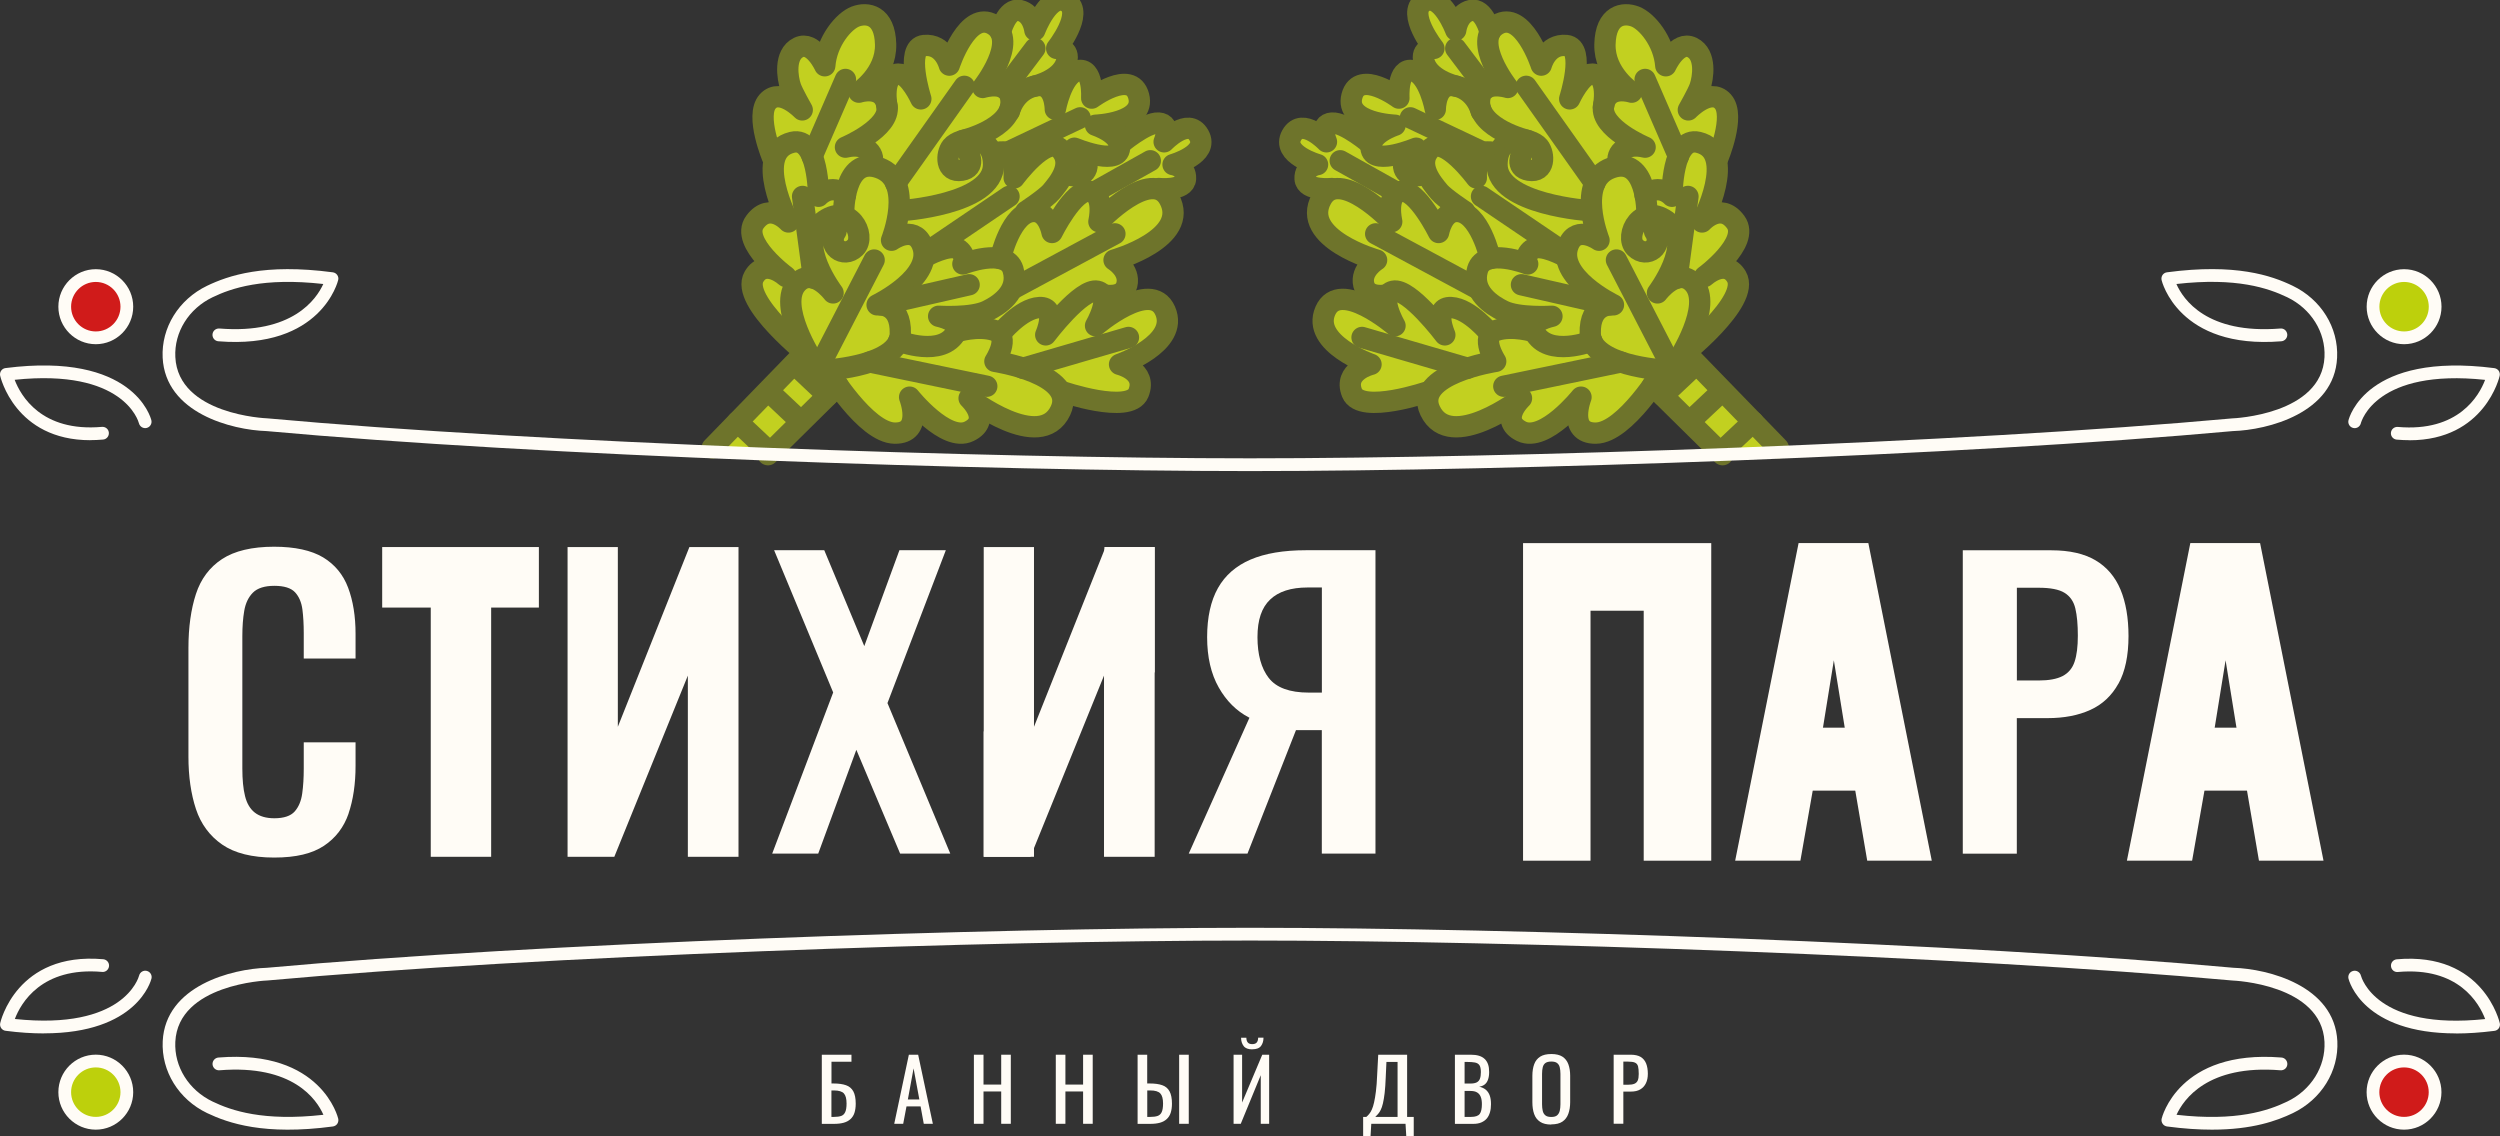 <svg width="176" height="80" viewBox="0 0 176 80" fill="none" xmlns="http://www.w3.org/2000/svg">
<rect x="0" y="0" width="176" height="80" fill="#333333" stroke="none"/>
<g clip-path="url(#clip0_362_3477)">
<path d="M53.856 32.149L58.87 27.272C58.87 27.272 61.204 30.51 62.593 30.442C63.982 30.375 64.224 29.711 64.224 29.711L64.04 27.964L66.554 30.276C66.554 30.276 67.942 30.802 68.422 30.263C68.901 29.724 69.045 29.154 69.045 29.154L68.252 27.937L70.631 29.571C70.631 29.571 74.336 30.802 74.735 28.763C75.133 26.724 74.784 27.843 74.784 27.843L75.263 27.717L76.979 28.166L78.754 28.319L80.165 27.658V26.567L78.83 25.651L81.11 24.407L82.297 22.961L81.778 21.466L81.012 21.089L78.781 21.78L77.19 23.119L77.701 20.914L79.036 20.545L79.372 19.67L78.404 18.188L80.389 17.429L82.392 15.781V14.03L81.585 13.271L82.893 13.172L83.471 12.584L83.176 11.852L83.077 11.412L84.399 10.487L84.206 9.247L83.561 9.032L82.495 9.521L82.082 9.624L81.997 8.839L81.321 8.659L78.816 9.988L77.306 8.663L78.068 8.704L80.093 7.653L80.228 6.575L79.296 5.951L77.858 6.319L76.872 6.912L76.625 5.322L76.124 4.963L75.313 5.345L74.349 7.397L73.973 6.45L73.471 5.866L74.475 5.278L75.12 4.263L74.963 3.585L74.448 3.414L75.434 1.564L75.541 0.571L74.838 0.006L74.197 0.167L72.866 1.973L72.217 0.931L71.33 0.809L70.429 2.067L69.672 1.627L68.489 1.874L67.105 3.926L66.661 4.263L65.752 3.293L64.685 3.212L64.313 4.195L64.43 6.063L63.368 5.084L62.736 5.444L62.217 6.58L60.958 6.234L61.674 5.408L62.472 3.032L61.786 1.398L60.814 1.178L59.228 1.717L58.104 3.679L58.041 4.496L57.284 3.535L56.352 3.293L55.608 4.074L55.339 5.08L56.061 7.137L54.685 6.813L53.865 7.464L53.735 9.032L54.371 11.003L54.519 12.467L55.29 15.296L54.474 15.036L53.341 15.417L52.947 16.302L53.569 17.743L54.452 18.947L53.587 18.996L52.947 19.742L53.422 21.47L56.244 24.555L56.549 24.951L52.884 28.727L50.07 31.534" fill="#C2D020"/>
<path d="M57.691 25.759L61.54 18.305" stroke="#6E742B" stroke-width="1.5" stroke-miterlimit="10" stroke-linecap="round"/>
<path d="M57.223 25.391C57.223 25.391 54.673 21.511 56.112 19.944C57.232 18.722 58.648 20.622 58.648 20.622C58.648 20.622 56.027 17.151 57.846 15.673C59.772 14.106 61.036 16.607 60.207 17.424C59.378 18.242 58.177 17.303 58.854 16.288" stroke="#6E742B" stroke-width="1.5" stroke-linecap="round" stroke-linejoin="round"/>
<path d="M58.266 26.046C58.266 26.046 63.31 25.754 63.382 23.5C63.454 21.246 61.747 21.461 61.747 21.461C61.747 21.461 65.882 19.463 64.906 17.204C64.305 15.812 62.764 16.913 62.764 16.913C62.764 16.913 64.435 12.727 61.895 11.82C59.354 10.909 59.39 15.027 59.39 15.027" stroke="#6E742B" stroke-width="1.5" stroke-linecap="round" stroke-linejoin="round"/>
<path d="M57.06 25.126C57.06 25.126 52.06 21.197 53.086 19.472C53.879 18.138 55.335 19.472 55.335 19.472C55.335 19.472 52.078 17.074 53.144 15.628C54.211 14.182 55.51 15.628 55.51 15.628C55.51 15.628 52.929 10.702 55.765 10.02C57.651 9.566 57.624 13.819 57.624 13.819C57.624 13.819 58.512 12.831 59.52 13.742" stroke="#6E742B" stroke-width="1.5" stroke-linecap="round" stroke-linejoin="round"/>
<path d="M61.326 11.591C61.698 10.994 61.079 9.979 59.52 10.361C59.52 10.361 62.706 9.023 62.446 7.469C62.182 5.915 60.466 6.49 60.466 6.49C60.466 6.49 62.397 5.224 62.347 3.122C62.298 1.02 61.035 0.854 60.224 1.164C59.413 1.474 58.199 2.884 58.064 4.631C58.064 4.631 57.249 2.839 56.218 3.342C55.188 3.845 55.43 5.475 55.667 6.149C55.815 6.571 56.478 7.738 56.478 7.738C56.478 7.738 54.95 6.135 54.045 7.141C53.14 8.147 54.404 11.133 54.404 11.133" stroke="#6E742B" stroke-width="1.5" stroke-linecap="round" stroke-linejoin="round"/>
<path d="M56.5 13.828L57.271 19.575" stroke="#6E742B" stroke-width="1.5" stroke-linecap="round" stroke-linejoin="round"/>
<path d="M59.52 5.592L57.172 10.998" stroke="#6E742B" stroke-width="1.5" stroke-linecap="round" stroke-linejoin="round"/>
<path d="M63.359 14.838C63.359 14.838 69.945 14.429 69.945 11.591C69.945 9.229 67.522 9.692 67.002 10.329C66.594 10.828 66.54 12.18 67.701 11.986C68.749 11.811 68.176 10.778 68.176 10.778" stroke="#6E742B" stroke-width="1.5" stroke-linecap="round" stroke-linejoin="round"/>
<path d="M67.889 6.077L63.055 12.898" stroke="#6E742B" stroke-width="1.5" stroke-linecap="round" stroke-linejoin="round"/>
<path d="M62.452 7.532C62.452 7.532 61.995 5.264 63.25 5.215C64.016 5.183 64.827 6.961 64.827 6.961C64.827 6.961 63.666 3.338 65.055 3.203C66.444 3.068 66.83 4.586 66.83 4.586C66.83 4.586 68.115 0.63 69.939 1.752C71.763 2.875 69.182 6.158 69.182 6.158C69.182 6.158 71.108 5.542 71.175 7.123C71.256 9.059 67.82 9.88 67.82 9.88" stroke="#6E742B" stroke-width="1.5" stroke-linecap="round" stroke-linejoin="round"/>
<path d="M68.227 20.047L62.008 21.466" stroke="#6E742B" stroke-width="1.5" stroke-linecap="round" stroke-linejoin="round"/>
<path d="M65.12 18.071C65.12 18.071 66.881 17.092 67.49 17.559C68.099 18.026 67.786 18.583 67.786 18.583C67.786 18.583 70.837 17.384 71.316 18.978C71.796 20.572 70.268 21.515 69.493 21.888C68.409 22.413 66.079 22.265 66.079 22.265C66.079 22.265 67.723 22.602 67.324 23.365C66.356 25.224 63.27 24.008 63.27 24.008" stroke="#6E742B" stroke-width="1.5" stroke-linecap="round" stroke-linejoin="round"/>
<path d="M71.036 13.828L65.266 17.739" stroke="#6E742B" stroke-width="1.5" stroke-linecap="round" stroke-linejoin="round"/>
<path d="M72.855 3.409L70.727 6.23" stroke="#6E742B" stroke-width="1.5" stroke-linecap="round" stroke-linejoin="round"/>
<path d="M72.853 6.059C72.853 6.059 74.914 5.592 75.12 4.168C75.237 3.374 74.39 3.409 74.39 3.409C74.39 3.409 76.348 0.926 75.12 0.14C73.892 -0.645 72.853 2.125 72.853 2.125C72.853 2.125 72.723 0.949 71.791 0.738C70.859 0.527 70.434 2.251 70.434 2.251" stroke="#6E742B" stroke-width="1.5" stroke-linecap="round" stroke-linejoin="round"/>
<path d="M70.031 10.81C70.031 10.81 70.744 10.442 71.174 10.998C71.451 11.358 71.398 12.525 71.398 12.525C71.398 12.525 73.687 9.422 74.659 10.509C75.636 11.596 74.516 12.898 74.005 13.509C73.633 13.953 72.218 14.883 72.218 14.883" stroke="#6E742B" stroke-width="1.5" stroke-linecap="round" stroke-linejoin="round"/>
<path d="M77.689 20.756C77.689 20.756 79.073 21.08 79.329 20.047C79.584 19.014 78.428 18.309 78.428 18.309C78.428 18.309 83.836 16.791 82.313 14.003C81.054 11.699 77.362 15.606 77.362 15.606C77.362 15.606 77.819 13.648 76.703 13.468C75.588 13.289 74.064 16.369 74.064 16.369C74.064 16.369 73.809 14.919 72.819 14.887C71.188 14.838 70.422 18.201 70.422 18.201" stroke="#6E742B" stroke-width="1.5" stroke-linecap="round" stroke-linejoin="round"/>
<path d="M78.49 16.463L71.406 20.276" stroke="#6E742B" stroke-width="1.5" stroke-linecap="round" stroke-linejoin="round"/>
<path d="M80.982 11.317L76.977 13.563" stroke="#6E742B" stroke-width="1.5" stroke-linecap="round" stroke-linejoin="round"/>
<path d="M76.043 8.295L70.863 10.752" stroke="#6E742B" stroke-width="1.5" stroke-linecap="round" stroke-linejoin="round"/>
<path d="M75.265 12.328C75.265 12.328 76.264 12.584 76.497 11.861C76.73 11.138 75.637 10.433 75.637 10.433C75.637 10.433 78.549 11.636 78.8 10.536C79.051 9.436 77.124 8.816 77.124 8.816C77.124 8.816 80.677 8.69 80.162 6.764C79.647 4.837 76.856 6.908 76.856 6.908C76.856 6.908 76.999 4.689 75.865 4.981C74.732 5.273 74.293 7.693 74.293 7.693C74.293 7.693 74.306 5.727 72.85 6.059C71.394 6.391 71.062 7.842 71.062 7.842" stroke="#6E742B" stroke-width="1.5" stroke-linecap="round" stroke-linejoin="round"/>
<path d="M81.574 13.271C81.574 13.271 83.415 13.459 83.46 12.584C83.505 11.708 82.582 11.587 82.582 11.587C82.582 11.587 85.153 10.864 84.405 9.526C83.657 8.187 81.954 9.984 81.954 9.984C81.954 9.984 82.501 8.731 81.574 8.663C80.646 8.596 78.805 10.177 78.805 10.177" stroke="#6E742B" stroke-width="1.5" stroke-linecap="round" stroke-linejoin="round"/>
<path d="M74.742 27.559C74.742 27.559 79.523 29.212 80.15 27.663C80.777 26.114 78.815 25.651 78.815 25.651C78.815 25.651 83.035 24.187 82.032 21.884C81.028 19.58 77.126 22.93 77.126 22.93C77.126 22.93 78.38 20.752 77.251 20.5C76.122 20.249 73.618 23.576 73.618 23.576C73.618 23.576 74.496 21.587 73.178 21.65C71.861 21.713 70.414 23.514 70.414 23.514" stroke="#6E742B" stroke-width="1.5" stroke-linecap="round" stroke-linejoin="round"/>
<path d="M58.266 26.046C58.266 26.046 60.936 30.469 62.988 30.492C65.04 30.519 64.036 27.959 64.036 27.959C64.036 27.959 66.59 31.165 68.225 30.366C69.861 29.567 68.225 28.035 68.225 28.035C68.225 28.035 73.243 31.902 74.659 28.911C75.882 26.329 70.04 25.44 70.04 25.44C70.04 25.44 71.196 23.671 70.031 23.271C68.866 22.871 67.32 23.361 67.32 23.361" stroke="#6E742B" stroke-width="1.5" stroke-linecap="round" stroke-linejoin="round"/>
<path d="M69.469 27.191L61.235 25.485" stroke="#6E742B" stroke-width="1.5" stroke-linecap="round" stroke-linejoin="round"/>
<path d="M79.444 23.756L72.019 25.925" stroke="#6E742B" stroke-width="1.5" stroke-linecap="round" stroke-linejoin="round"/>
<path d="M50.137 31.534L56.669 24.807" stroke="#6E742B" stroke-width="1.5" stroke-linecap="round" stroke-linejoin="round"/>
<path d="M54.066 32.01L58.995 27.142" stroke="#6E742B" stroke-width="1.5" stroke-linecap="round" stroke-linejoin="round"/>
<path d="M54.117 31.763L51.922 29.697" stroke="#6E742B" stroke-width="1.5" stroke-linecap="round" stroke-linejoin="round"/>
<path d="M56.317 29.621L54.117 27.551" stroke="#6E742B" stroke-width="1.5" stroke-linecap="round" stroke-linejoin="round"/>
<path d="M58.266 27.842L56.07 25.772" stroke="#6E742B" stroke-width="1.5" stroke-linecap="round" stroke-linejoin="round"/>
<path d="M58.867 27.084L56.672 25.013" stroke="#6E742B" stroke-width="1.5" stroke-linecap="round" stroke-linejoin="round"/>
<path d="M121.48 32.149L116.467 27.272C116.467 27.272 114.132 30.51 112.743 30.442C111.354 30.375 111.113 29.71 111.113 29.71L111.296 27.964L108.783 30.276C108.783 30.276 107.394 30.802 106.914 30.263C106.435 29.724 106.292 29.154 106.292 29.154L107.085 27.937L104.706 29.571C104.706 29.571 101 30.802 100.602 28.763C100.203 26.724 100.552 27.842 100.552 27.842L100.073 27.717L98.357 28.166L96.583 28.318L95.171 27.658V26.567L96.507 25.651L94.226 24.407L93.039 22.961L93.558 21.466L94.325 21.089L96.556 21.78L98.146 23.118L97.636 20.914L96.3 20.545L95.965 19.67L96.932 18.188L94.947 17.429L92.945 15.781V14.03L93.751 13.271L92.443 13.172L91.865 12.584L92.161 11.852L92.259 11.412L90.938 10.486L91.13 9.247L91.775 9.032L92.842 9.521L93.254 9.624L93.339 8.839L94.016 8.659L96.52 9.988L98.03 8.663L97.268 8.704L95.243 7.653L95.109 6.575L96.041 5.951L97.479 6.319L98.465 6.912L98.711 5.322L99.213 4.963L100.024 5.345L100.987 7.397L101.363 6.45L101.865 5.866L100.861 5.278L100.216 4.263L100.373 3.585L100.888 3.414L99.903 1.564L99.795 0.571L100.499 0.006L101.139 0.167L102.47 1.972L103.12 0.931L104.007 0.809L104.907 2.067L105.664 1.627L106.847 1.874L108.232 3.926L108.675 4.263L109.585 3.293L110.651 3.212L111.023 4.195L110.906 6.063L111.968 5.084L112.6 5.444L113.12 6.58L114.379 6.234L113.662 5.408L112.864 3.032L113.55 1.398L114.522 1.178L116.108 1.717L117.233 3.679L117.295 4.496L118.053 3.535L118.985 3.293L119.728 4.074L119.997 5.08L119.276 7.137L120.651 6.813L121.471 7.464L121.601 9.032L120.965 11.003L120.817 12.467L120.046 15.296L120.862 15.035L121.995 15.417L122.39 16.302L121.767 17.743L120.884 18.947L121.749 18.996L122.39 19.741L121.915 21.47L119.092 24.555L118.787 24.951L122.452 28.727L125.266 31.534" fill="#C2D020"/>
<path d="M117.645 25.759L113.797 18.305" stroke="#6E742B" stroke-width="1.5" stroke-miterlimit="10" stroke-linecap="round"/>
<path d="M118.11 25.391C118.11 25.391 120.659 21.511 119.221 19.944C118.101 18.722 116.685 20.622 116.685 20.622C116.685 20.622 119.306 17.151 117.487 15.673C115.56 14.106 114.297 16.607 115.126 17.424C115.955 18.242 117.155 17.303 116.479 16.288" stroke="#6E742B" stroke-width="1.5" stroke-linecap="round" stroke-linejoin="round"/>
<path d="M117.07 26.046C117.07 26.046 112.026 25.754 111.954 23.5C111.882 21.246 113.589 21.461 113.589 21.461C113.589 21.461 109.454 19.463 110.431 17.204C111.031 15.812 112.572 16.913 112.572 16.913C112.572 16.913 110.901 12.727 113.441 11.82C115.982 10.909 115.946 15.027 115.946 15.027" stroke="#6E742B" stroke-width="1.5" stroke-linecap="round" stroke-linejoin="round"/>
<path d="M118.272 25.126C118.272 25.126 123.272 21.197 122.246 19.472C121.453 18.138 119.997 19.472 119.997 19.472C119.997 19.472 123.254 17.074 122.188 15.628C121.122 14.182 119.822 15.628 119.822 15.628C119.822 15.628 122.403 10.702 119.567 10.02C117.681 9.566 117.708 13.819 117.708 13.819C117.708 13.819 116.821 12.831 115.812 13.742" stroke="#6E742B" stroke-width="1.5" stroke-linecap="round" stroke-linejoin="round"/>
<path d="M114.01 11.591C113.638 10.994 114.257 9.979 115.816 10.361C115.816 10.361 112.63 9.023 112.89 7.469C113.154 5.915 114.87 6.49 114.87 6.49C114.87 6.49 112.939 5.224 112.989 3.122C113.038 1.02 114.301 0.854 115.112 1.164C115.923 1.474 117.137 2.884 117.272 4.631C117.272 4.631 118.087 2.839 119.118 3.342C120.148 3.845 119.906 5.475 119.669 6.149C119.521 6.571 118.858 7.738 118.858 7.738C118.858 7.738 120.386 6.135 121.291 7.141C122.196 8.147 120.932 11.133 120.932 11.133" stroke="#6E742B" stroke-width="1.5" stroke-linecap="round" stroke-linejoin="round"/>
<path d="M118.833 13.828L118.062 19.575" stroke="#6E742B" stroke-width="1.5" stroke-linecap="round" stroke-linejoin="round"/>
<path d="M115.816 5.592L118.164 10.998" stroke="#6E742B" stroke-width="1.5" stroke-linecap="round" stroke-linejoin="round"/>
<path d="M111.977 14.838C111.977 14.838 105.391 14.429 105.391 11.591C105.391 9.229 107.815 9.692 108.334 10.329C108.742 10.828 108.796 12.18 107.635 11.986C106.587 11.811 107.16 10.778 107.16 10.778" stroke="#6E742B" stroke-width="1.5" stroke-linecap="round" stroke-linejoin="round"/>
<path d="M107.445 6.077L112.275 12.898" stroke="#6E742B" stroke-width="1.5" stroke-linecap="round" stroke-linejoin="round"/>
<path d="M112.881 7.532C112.881 7.532 113.338 5.264 112.083 5.215C111.317 5.183 110.506 6.961 110.506 6.961C110.506 6.961 111.667 3.338 110.278 3.203C108.889 3.068 108.504 4.586 108.504 4.586C108.504 4.586 107.218 0.63 105.394 1.752C103.571 2.875 106.151 6.158 106.151 6.158C106.151 6.158 104.225 5.542 104.158 7.123C104.077 9.059 107.513 9.88 107.513 9.88" stroke="#6E742B" stroke-width="1.5" stroke-linecap="round" stroke-linejoin="round"/>
<path d="M107.109 20.047L113.324 21.466" stroke="#6E742B" stroke-width="1.5" stroke-linecap="round" stroke-linejoin="round"/>
<path d="M110.217 18.071C110.217 18.071 108.457 17.092 107.847 17.559C107.238 18.026 107.551 18.583 107.551 18.583C107.551 18.583 104.5 17.384 104.021 18.978C103.542 20.572 105.069 21.515 105.844 21.888C106.929 22.413 109.258 22.265 109.258 22.265C109.258 22.265 107.614 22.602 108.013 23.365C108.981 25.224 112.068 24.008 112.068 24.008" stroke="#6E742B" stroke-width="1.5" stroke-linecap="round" stroke-linejoin="round"/>
<path d="M104.297 13.828L110.068 17.739" stroke="#6E742B" stroke-width="1.5" stroke-linecap="round" stroke-linejoin="round"/>
<path d="M102.484 3.409L104.613 6.23" stroke="#6E742B" stroke-width="1.5" stroke-linecap="round" stroke-linejoin="round"/>
<path d="M102.484 6.059C102.484 6.059 100.423 5.592 100.217 4.168C100.101 3.374 100.947 3.409 100.947 3.409C100.947 3.409 98.989 0.926 100.217 0.14C101.445 -0.645 102.484 2.125 102.484 2.125C102.484 2.125 102.614 0.949 103.546 0.738C104.478 0.527 104.903 2.251 104.903 2.251" stroke="#6E742B" stroke-width="1.5" stroke-linecap="round" stroke-linejoin="round"/>
<path d="M105.3 10.81C105.3 10.81 104.588 10.442 104.158 10.998C103.88 11.358 103.934 12.525 103.934 12.525C103.934 12.525 101.644 9.422 100.672 10.509C99.695 11.596 100.815 12.898 101.326 13.509C101.698 13.953 103.114 14.883 103.114 14.883" stroke="#6E742B" stroke-width="1.5" stroke-linecap="round" stroke-linejoin="round"/>
<path d="M97.652 20.756C97.652 20.756 96.268 21.08 96.012 20.047C95.757 19.014 96.913 18.309 96.913 18.309C96.913 18.309 91.505 16.791 93.028 14.003C94.287 11.699 97.979 15.606 97.979 15.606C97.979 15.606 97.522 13.648 98.638 13.468C99.753 13.289 101.277 16.369 101.277 16.369C101.277 16.369 101.532 14.919 102.522 14.887C104.153 14.838 104.919 18.201 104.919 18.201" stroke="#6E742B" stroke-width="1.5" stroke-linecap="round" stroke-linejoin="round"/>
<path d="M96.847 16.463L103.931 20.276" stroke="#6E742B" stroke-width="1.5" stroke-linecap="round" stroke-linejoin="round"/>
<path d="M94.352 11.317L98.362 13.563" stroke="#6E742B" stroke-width="1.5" stroke-linecap="round" stroke-linejoin="round"/>
<path d="M99.289 8.295L104.473 10.752" stroke="#6E742B" stroke-width="1.5" stroke-linecap="round" stroke-linejoin="round"/>
<path d="M100.073 12.328C100.073 12.328 99.074 12.584 98.841 11.861C98.608 11.138 99.701 10.433 99.701 10.433C99.701 10.433 96.789 11.636 96.538 10.536C96.287 9.436 98.214 8.816 98.214 8.816C98.214 8.816 94.661 8.69 95.176 6.764C95.692 4.837 98.483 6.908 98.483 6.908C98.483 6.908 98.339 4.689 99.473 4.981C100.607 5.273 101.046 7.693 101.046 7.693C101.046 7.693 101.032 5.727 102.488 6.059C103.944 6.391 104.276 7.842 104.276 7.842" stroke="#6E742B" stroke-width="1.5" stroke-linecap="round" stroke-linejoin="round"/>
<path d="M93.765 13.271C93.765 13.271 91.924 13.459 91.879 12.584C91.834 11.708 92.757 11.587 92.757 11.587C92.757 11.587 90.185 10.864 90.933 9.526C91.682 8.187 93.384 9.984 93.384 9.984C93.384 9.984 92.838 8.731 93.765 8.663C94.692 8.596 96.534 10.177 96.534 10.177" stroke="#6E742B" stroke-width="1.5" stroke-linecap="round" stroke-linejoin="round"/>
<path d="M100.592 27.559C100.592 27.559 95.812 29.212 95.184 27.663C94.557 26.114 96.52 25.651 96.52 25.651C96.52 25.651 92.299 24.187 93.303 21.884C94.306 19.58 98.209 22.93 98.209 22.93C98.209 22.93 96.954 20.752 98.083 20.5C99.212 20.249 101.717 23.576 101.717 23.576C101.717 23.576 100.839 21.587 102.156 21.65C103.473 21.713 104.92 23.514 104.92 23.514" stroke="#6E742B" stroke-width="1.5" stroke-linecap="round" stroke-linejoin="round"/>
<path d="M117.074 26.046C117.074 26.046 114.403 30.469 112.351 30.492C110.299 30.519 111.303 27.959 111.303 27.959C111.303 27.959 108.749 31.165 107.114 30.366C105.479 29.567 107.114 28.035 107.114 28.035C107.114 28.035 102.096 31.902 100.68 28.911C99.457 26.329 105.299 25.44 105.299 25.44C105.299 25.44 104.143 23.671 105.308 23.271C106.473 22.871 108.019 23.361 108.019 23.361" stroke="#6E742B" stroke-width="1.5" stroke-linecap="round" stroke-linejoin="round"/>
<path d="M105.867 27.191L114.098 25.485" stroke="#6E742B" stroke-width="1.5" stroke-linecap="round" stroke-linejoin="round"/>
<path d="M95.887 23.756L103.315 25.925" stroke="#6E742B" stroke-width="1.5" stroke-linecap="round" stroke-linejoin="round"/>
<path d="M125.192 31.534L118.664 24.807" stroke="#6E742B" stroke-width="1.5" stroke-linecap="round" stroke-linejoin="round"/>
<path d="M121.269 32.01L116.336 27.142" stroke="#6E742B" stroke-width="1.5" stroke-linecap="round" stroke-linejoin="round"/>
<path d="M121.219 31.763L123.414 29.697" stroke="#6E742B" stroke-width="1.5" stroke-linecap="round" stroke-linejoin="round"/>
<path d="M119.016 29.621L121.215 27.551" stroke="#6E742B" stroke-width="1.5" stroke-linecap="round" stroke-linejoin="round"/>
<path d="M117.07 27.842L119.266 25.772" stroke="#6E742B" stroke-width="1.5" stroke-linecap="round" stroke-linejoin="round"/>
<path d="M116.469 27.084L118.669 25.013" stroke="#6E742B" stroke-width="1.5" stroke-linecap="round" stroke-linejoin="round"/>
<path d="M87.998 33.164C69.539 33.164 37.818 32.086 18.759 30.348C16.33 30.272 11.644 29.086 11.451 25.18C11.348 23.069 12.576 21.084 14.579 20.119C16.066 19.405 18.602 18.529 23.432 19.171C23.557 19.189 23.669 19.256 23.741 19.36C23.813 19.463 23.84 19.593 23.808 19.715C23.799 19.764 22.634 24.614 15.372 24.026C15.125 24.008 14.941 23.788 14.96 23.541C14.977 23.294 15.192 23.109 15.443 23.127C20.582 23.541 22.276 21.062 22.76 19.993C18.526 19.517 16.29 20.289 14.964 20.927C13.288 21.731 12.258 23.383 12.343 25.135C12.54 29.203 18.745 29.45 18.808 29.45C37.867 31.188 69.553 32.266 87.994 32.266C106.435 32.266 138.12 31.192 157.153 29.454C157.242 29.454 163.448 29.194 163.645 25.135C163.73 23.383 162.699 21.735 161.024 20.927C159.693 20.289 157.457 19.512 153.219 19.993C153.694 21.071 155.356 23.545 160.54 23.127C160.795 23.105 161.001 23.294 161.024 23.541C161.042 23.788 160.858 24.003 160.611 24.026C153.349 24.614 152.184 19.764 152.175 19.715C152.148 19.593 152.175 19.463 152.242 19.36C152.314 19.256 152.426 19.189 152.551 19.171C157.381 18.525 159.917 19.4 161.404 20.119C163.407 21.08 164.635 23.064 164.532 25.18C164.344 29.086 159.653 30.272 157.197 30.348C138.165 32.086 106.444 33.164 87.985 33.164" fill="#FFFCF6"/>
<path d="M6.363 30.99C1.041 30.99 0.024 26.5 0.01 26.45C-0.017 26.329 0.01 26.199 0.082 26.096C0.154 25.992 0.266 25.925 0.391 25.912C9.374 24.762 10.606 29.387 10.656 29.585C10.714 29.827 10.566 30.07 10.324 30.128C10.087 30.186 9.845 30.038 9.782 29.8C9.737 29.63 8.68 25.934 1.032 26.738C1.453 27.843 2.905 30.429 7.179 30.052C7.43 30.034 7.645 30.213 7.663 30.46C7.685 30.707 7.501 30.927 7.255 30.945C6.941 30.972 6.641 30.986 6.354 30.986" fill="#FFFCF6"/>
<path d="M8.931 21.592C8.931 22.804 7.955 23.783 6.745 23.783C5.535 23.783 4.559 22.804 4.559 21.592C4.559 20.379 5.535 19.4 6.745 19.4C7.955 19.4 8.931 20.379 8.931 21.592Z" fill="#D01B1A"/>
<path d="M6.744 24.232C5.292 24.232 4.109 23.047 4.109 21.592C4.109 20.137 5.292 18.951 6.744 18.951C8.195 18.951 9.378 20.137 9.378 21.592C9.378 23.047 8.195 24.232 6.744 24.232ZM6.744 19.849C5.785 19.849 5.005 20.631 5.005 21.592C5.005 22.553 5.785 23.334 6.744 23.334C7.703 23.334 8.482 22.553 8.482 21.592C8.482 20.631 7.703 19.849 6.744 19.849Z" fill="#FFFCF6"/>
<path d="M169.63 30.99C169.343 30.99 169.043 30.977 168.729 30.95C168.483 30.927 168.299 30.712 168.321 30.465C168.344 30.218 168.554 30.038 168.805 30.056C173.08 30.433 174.536 27.847 174.952 26.742C167.304 25.934 166.243 29.643 166.202 29.805C166.139 30.043 165.898 30.191 165.66 30.128C165.423 30.07 165.275 29.827 165.333 29.589C165.382 29.392 166.605 24.766 175.597 25.916C175.723 25.934 175.835 26.001 175.907 26.1C175.978 26.203 176.005 26.329 175.978 26.455C175.969 26.504 174.948 30.995 169.625 30.995" fill="#FFFCF6"/>
<path d="M167.062 21.592C167.062 22.804 168.039 23.783 169.249 23.783C170.459 23.783 171.435 22.804 171.435 21.592C171.435 20.379 170.459 19.4 169.249 19.4C168.039 19.4 167.062 20.379 167.062 21.592Z" fill="#BDD00C"/>
<path d="M169.248 24.232C167.796 24.232 166.613 23.047 166.613 21.592C166.613 20.137 167.796 18.951 169.248 18.951C170.699 18.951 171.882 20.137 171.882 21.592C171.882 23.047 170.699 24.232 169.248 24.232ZM169.248 19.849C168.289 19.849 167.509 20.631 167.509 21.592C167.509 22.553 168.289 23.334 169.248 23.334C170.207 23.334 170.986 22.553 170.986 21.592C170.986 20.631 170.207 19.849 169.248 19.849Z" fill="#FFFCF6"/>
<path d="M155.718 79.528C154.791 79.528 153.747 79.461 152.56 79.304C152.434 79.286 152.322 79.219 152.251 79.115C152.179 79.012 152.152 78.882 152.179 78.761C152.188 78.711 153.353 73.866 160.615 74.45C160.862 74.468 161.045 74.688 161.028 74.935C161.01 75.182 160.804 75.366 160.544 75.348C155.409 74.93 153.716 77.413 153.227 78.482C157.461 78.963 159.697 78.186 161.023 77.548C162.699 76.744 163.729 75.092 163.644 73.345C163.447 69.286 157.242 69.03 157.179 69.03C138.115 67.292 106.434 66.214 87.993 66.214C69.552 66.214 37.871 67.287 18.834 69.025C18.745 69.025 12.54 69.286 12.342 73.345C12.257 75.096 13.288 76.744 14.963 77.548C16.29 78.186 18.53 78.958 22.768 78.482C22.293 77.404 20.631 74.926 15.447 75.348C15.196 75.366 14.986 75.182 14.963 74.935C14.945 74.688 15.129 74.472 15.376 74.45C22.647 73.861 23.803 78.711 23.812 78.761C23.839 78.882 23.812 79.012 23.745 79.115C23.673 79.219 23.561 79.286 23.436 79.304C18.606 79.951 16.07 79.07 14.582 78.361C12.58 77.4 11.352 75.415 11.455 73.3C11.648 69.393 16.334 68.208 18.79 68.132C37.827 66.394 69.548 65.316 88.002 65.316C106.457 65.316 138.182 66.394 157.242 68.132C159.67 68.208 164.356 69.393 164.549 73.3C164.652 75.411 163.425 77.395 161.422 78.361C160.297 78.9 158.577 79.528 155.723 79.528" fill="#FFFCF6"/>
<path d="M3.092 72.752C2.281 72.752 1.385 72.698 0.395 72.568C0.27 72.555 0.158 72.483 0.086 72.384C0.014 72.281 -0.013 72.155 0.014 72.029C0.023 71.98 1.157 66.991 7.268 67.53C7.514 67.552 7.698 67.768 7.676 68.015C7.653 68.262 7.438 68.45 7.192 68.423C2.922 68.046 1.461 70.633 1.045 71.737C8.697 72.546 9.754 68.837 9.795 68.675C9.857 68.437 10.099 68.289 10.337 68.352C10.574 68.41 10.722 68.652 10.664 68.89C10.619 69.066 9.642 72.748 3.097 72.748" fill="#FFFCF6"/>
<path d="M8.928 76.888C8.928 75.68 7.951 74.697 6.741 74.697C5.531 74.697 4.555 75.676 4.555 76.888C4.555 78.1 5.531 79.079 6.741 79.079C7.951 79.079 8.928 78.1 8.928 76.888Z" fill="#BDD00C"/>
<path d="M6.744 79.528C5.292 79.528 4.109 78.343 4.109 76.888C4.109 75.433 5.292 74.248 6.744 74.248C8.195 74.248 9.378 75.433 9.378 76.888C9.378 78.343 8.195 79.528 6.744 79.528ZM6.744 75.146C5.785 75.146 5.005 75.927 5.005 76.888C5.005 77.849 5.785 78.63 6.744 78.63C7.702 78.63 8.482 77.849 8.482 76.888C8.482 75.927 7.702 75.146 6.744 75.146Z" fill="#FFFCF6"/>
<path d="M172.9 72.752C166.355 72.752 165.378 69.07 165.333 68.895C165.275 68.652 165.423 68.41 165.665 68.352C165.906 68.293 166.144 68.441 166.207 68.679C166.251 68.846 167.313 72.55 174.957 71.742C174.536 70.637 173.089 68.046 168.81 68.428C168.559 68.455 168.344 68.266 168.326 68.019C168.303 67.772 168.487 67.557 168.734 67.534C174.849 67 175.974 71.984 175.987 72.034C176.014 72.155 175.987 72.285 175.916 72.388C175.844 72.492 175.732 72.559 175.606 72.573C174.616 72.698 173.72 72.757 172.909 72.757" fill="#FFFCF6"/>
<path d="M167.062 76.888C167.062 75.68 168.039 74.697 169.249 74.697C170.459 74.697 171.435 75.676 171.435 76.888C171.435 78.1 170.459 79.079 169.249 79.079C168.039 79.079 167.062 78.1 167.062 76.888Z" fill="#D01B1A"/>
<path d="M169.244 79.528C167.792 79.528 166.609 78.343 166.609 76.888C166.609 75.433 167.792 74.248 169.244 74.248C170.695 74.248 171.878 75.433 171.878 76.888C171.878 78.343 170.695 79.528 169.244 79.528ZM169.244 75.146C168.285 75.146 167.505 75.927 167.505 76.888C167.505 77.849 168.285 78.63 169.244 78.63C170.203 78.63 170.982 77.849 170.982 76.888C170.982 75.927 170.203 75.146 169.244 75.146Z" fill="#FFFCF6"/>
<path d="M57.855 79.115V74.252H59.943V74.746H58.536V76.277H58.684C59.034 76.277 59.325 76.318 59.558 76.399C59.786 76.479 59.961 76.623 60.073 76.83C60.185 77.036 60.243 77.324 60.243 77.696C60.243 77.948 60.212 78.163 60.154 78.343C60.096 78.523 60.002 78.666 59.876 78.783C59.751 78.9 59.594 78.985 59.401 79.039C59.209 79.093 58.984 79.12 58.72 79.12H57.855V79.115ZM58.532 78.63H58.725C58.926 78.63 59.088 78.608 59.218 78.563C59.347 78.518 59.441 78.428 59.504 78.289C59.567 78.154 59.598 77.952 59.598 77.687C59.598 77.355 59.536 77.117 59.41 76.978C59.285 76.839 59.047 76.767 58.707 76.767H58.532V78.63Z" fill="#FFFCF6"/>
<path d="M62.954 79.115L63.984 74.252H64.638L65.673 79.115H65.033L64.809 77.889H63.818L63.585 79.115H62.949H62.954ZM63.913 77.404H64.723L64.316 75.213L63.913 77.404Z" fill="#FFFCF6"/>
<path d="M68.562 79.115V74.252H69.239V76.354H70.485V74.252H71.161V79.115H70.485V76.839H69.239V79.115H68.562Z" fill="#FFFCF6"/>
<path d="M74.328 79.115V74.252H75.005V76.354H76.25V74.252H76.927V79.115H76.25V76.839H75.005V79.115H74.328Z" fill="#FFFCF6"/>
<path d="M80.087 79.115V74.252H80.763V76.277H80.956C81.305 76.277 81.596 76.318 81.825 76.399C82.053 76.479 82.224 76.623 82.336 76.83C82.448 77.036 82.506 77.324 82.506 77.696C82.506 77.948 82.475 78.163 82.416 78.343C82.358 78.523 82.264 78.666 82.138 78.783C82.013 78.9 81.856 78.985 81.664 79.039C81.471 79.093 81.247 79.12 80.983 79.12H80.082L80.087 79.115ZM80.767 78.63H80.992C81.198 78.63 81.363 78.608 81.493 78.563C81.623 78.518 81.722 78.428 81.785 78.289C81.847 78.154 81.879 77.952 81.879 77.687C81.879 77.355 81.816 77.117 81.686 76.978C81.556 76.839 81.323 76.767 80.978 76.767H80.767V78.63ZM83.012 79.115V74.252H83.689V79.115H83.012Z" fill="#FFFCF6"/>
<path d="M86.844 79.115V74.252H87.444V77.62L88.864 74.252H89.348V79.115H88.757V75.694L87.35 79.115H86.848H86.844ZM88.161 73.875C87.874 73.875 87.668 73.799 87.552 73.641C87.435 73.484 87.372 73.291 87.372 73.058H87.744C87.744 73.201 87.78 73.314 87.843 73.39C87.906 73.466 88.009 73.507 88.156 73.507C88.304 73.507 88.416 73.466 88.479 73.385C88.542 73.305 88.573 73.197 88.573 73.053H88.95C88.95 73.287 88.891 73.48 88.775 73.637C88.658 73.794 88.452 73.87 88.161 73.87V73.875Z" fill="#FFFCF6"/>
<path d="M95.965 80V78.63H96.189C96.256 78.576 96.323 78.505 96.391 78.424C96.458 78.343 96.52 78.24 96.579 78.109C96.637 77.979 96.691 77.813 96.736 77.606C96.785 77.4 96.825 77.139 96.865 76.83C96.906 76.52 96.933 76.138 96.951 75.694L97.027 74.252H99.061V78.63H99.527V80H99.002L98.949 79.115H96.538L96.485 80H95.965ZM96.816 78.63H98.389V74.76H97.605L97.555 75.86C97.537 76.291 97.515 76.654 97.479 76.951C97.443 77.247 97.403 77.485 97.358 77.678C97.313 77.871 97.26 78.024 97.201 78.141C97.143 78.258 97.081 78.352 97.013 78.428C96.946 78.5 96.879 78.572 96.812 78.639L96.816 78.63Z" fill="#FFFCF6"/>
<path d="M102.426 79.115V74.252H103.541C103.761 74.252 103.954 74.275 104.115 74.324C104.276 74.373 104.411 74.445 104.518 74.549C104.626 74.647 104.706 74.778 104.76 74.93C104.814 75.083 104.836 75.267 104.836 75.474C104.836 75.68 104.809 75.846 104.76 75.994C104.711 76.143 104.635 76.255 104.532 76.34C104.429 76.425 104.299 76.479 104.137 76.502C104.334 76.547 104.491 76.623 104.612 76.726C104.733 76.834 104.823 76.969 104.881 77.135C104.939 77.301 104.966 77.499 104.966 77.732C104.966 77.939 104.944 78.132 104.894 78.303C104.845 78.473 104.773 78.621 104.67 78.743C104.567 78.864 104.437 78.954 104.281 79.021C104.124 79.088 103.936 79.12 103.721 79.12H102.426V79.115ZM103.107 76.282H103.51C103.703 76.282 103.851 76.255 103.958 76.201C104.066 76.147 104.142 76.062 104.187 75.941C104.231 75.819 104.254 75.667 104.254 75.474C104.254 75.249 104.218 75.087 104.151 74.989C104.084 74.89 103.976 74.827 103.833 74.8C103.689 74.773 103.501 74.76 103.268 74.76H103.107V76.286V76.282ZM103.107 78.63H103.564C103.868 78.63 104.07 78.558 104.173 78.419C104.276 78.28 104.325 78.047 104.325 77.732C104.325 77.526 104.299 77.355 104.245 77.22C104.191 77.081 104.106 76.978 103.985 76.906C103.868 76.834 103.707 76.803 103.51 76.803H103.107V78.635V78.63Z" fill="#FFFCF6"/>
<path d="M109.209 79.169C108.882 79.169 108.618 79.106 108.425 78.976C108.228 78.846 108.089 78.666 108.004 78.428C107.919 78.19 107.879 77.912 107.879 77.589V75.743C107.879 75.424 107.923 75.146 108.009 74.917C108.094 74.688 108.233 74.513 108.43 74.387C108.622 74.266 108.882 74.203 109.214 74.203C109.545 74.203 109.801 74.266 109.993 74.387C110.186 74.513 110.325 74.688 110.41 74.917C110.495 75.146 110.54 75.42 110.54 75.739V77.589C110.54 77.903 110.495 78.181 110.41 78.415C110.325 78.653 110.186 78.832 109.993 78.963C109.801 79.093 109.541 79.156 109.214 79.156L109.209 79.169ZM109.209 78.635C109.389 78.635 109.527 78.599 109.617 78.523C109.707 78.446 109.769 78.343 109.805 78.208C109.837 78.073 109.855 77.916 109.855 77.737V75.604C109.855 75.424 109.837 75.267 109.805 75.137C109.774 75.007 109.711 74.908 109.617 74.836C109.523 74.764 109.389 74.733 109.209 74.733C109.03 74.733 108.891 74.769 108.797 74.836C108.703 74.908 108.64 75.007 108.609 75.137C108.578 75.267 108.56 75.42 108.56 75.604V77.737C108.56 77.916 108.578 78.073 108.609 78.208C108.64 78.343 108.703 78.446 108.797 78.523C108.891 78.599 109.03 78.635 109.209 78.635Z" fill="#FFFCF6"/>
<path d="M113.602 79.115V74.252H114.807C115.098 74.252 115.331 74.306 115.506 74.409C115.68 74.517 115.806 74.67 115.887 74.867C115.967 75.069 116.008 75.312 116.008 75.595C116.008 75.851 115.963 76.075 115.873 76.259C115.784 76.448 115.649 76.592 115.474 76.695C115.3 76.798 115.08 76.848 114.816 76.848H114.283V79.111H113.606L113.602 79.115ZM114.278 76.367H114.592C114.789 76.367 114.941 76.345 115.053 76.3C115.165 76.255 115.246 76.178 115.295 76.071C115.344 75.959 115.367 75.806 115.367 75.604C115.367 75.37 115.349 75.195 115.318 75.069C115.282 74.944 115.214 74.858 115.102 74.809C114.995 74.76 114.825 74.737 114.601 74.737H114.283V76.363L114.278 76.367Z" fill="#FFFCF6"/>
<path d="M24.534 57.282C24.865 56.312 25.031 55.181 25.031 53.923V52.258H21.384V54.135C21.384 54.768 21.348 55.347 21.276 55.863C21.205 56.384 21.026 56.811 20.748 57.125C20.466 57.444 19.982 57.606 19.314 57.606C18.736 57.606 18.279 57.471 17.943 57.211C17.607 56.95 17.374 56.555 17.249 56.038C17.123 55.536 17.061 54.884 17.061 54.103V44.772C17.061 44.116 17.105 43.519 17.195 42.998C17.285 42.468 17.491 42.037 17.804 41.723C18.122 41.404 18.629 41.242 19.314 41.242C20 41.242 20.488 41.395 20.77 41.696C21.048 41.997 21.223 42.401 21.29 42.908C21.353 43.402 21.384 43.959 21.384 44.561V46.361H25.031V44.615C25.031 43.389 24.856 42.297 24.507 41.372C24.162 40.452 23.566 39.733 22.746 39.239C21.922 38.745 20.761 38.489 19.296 38.489C17.746 38.489 16.514 38.781 15.636 39.356C14.758 39.931 14.139 40.757 13.794 41.817C13.445 42.886 13.266 44.161 13.266 45.616V53.277C13.266 54.66 13.445 55.899 13.794 56.955C14.139 58.005 14.762 58.85 15.64 59.456C16.518 60.066 17.75 60.372 19.301 60.372C20.851 60.372 21.975 60.093 22.804 59.546C23.629 58.998 24.211 58.234 24.543 57.269" fill="#FFFCF6"/>
<path d="M63.369 60.093H66.899L62.477 49.496L62.486 49.473L66.586 38.736H63.319L60.846 45.486L58.028 38.736H54.498L58.656 48.75L58.647 48.773L54.363 60.093H57.603L60.286 52.787L63.369 60.093Z" fill="#FFFCF6"/>
<path d="M93.056 51.4V60.093H96.833V38.736H91.94C90.368 38.736 89.055 38.956 88.033 39.397C87.016 39.832 86.246 40.506 85.744 41.399C85.238 42.297 84.982 43.461 84.982 44.857C84.982 46.254 85.256 47.444 85.798 48.396C86.335 49.348 87.052 50.057 87.917 50.506L87.962 50.529L87.939 50.578L83.688 60.093H87.823L91.237 51.4H93.051H93.056ZM89.319 47.727C88.795 47.048 88.526 46.083 88.526 44.857C88.526 43.631 88.826 42.769 89.418 42.208C90.009 41.642 90.896 41.359 92.052 41.359H93.06V48.759H92.133C90.798 48.759 89.853 48.414 89.324 47.731" fill="#FFFCF6"/>
<path d="M149.139 48.131C149.609 47.286 149.847 46.159 149.847 44.781C149.847 43.505 149.658 42.401 149.282 41.503C148.91 40.609 148.319 39.917 147.53 39.45C146.737 38.979 145.693 38.741 144.421 38.741H138.18V60.098H141.984V50.556H144.156C145.308 50.556 146.32 50.362 147.163 49.976C148.005 49.595 148.668 48.975 149.134 48.131M146.052 46.581C145.899 47.044 145.613 47.385 145.205 47.596C144.802 47.803 144.237 47.906 143.525 47.906H141.988V41.377H143.525C144.34 41.377 144.954 41.494 145.339 41.732C145.729 41.97 145.989 42.342 146.105 42.841C146.222 43.33 146.28 43.972 146.28 44.749C146.28 45.526 146.204 46.128 146.052 46.581Z" fill="#FFFCF6"/>
<path d="M27.13 38.736V42.549H30.549V60.093H34.353V42.549H37.713V38.736H27.13Z" fill="#FFFCF6"/>
<path fill-rule="evenodd" clip-rule="evenodd" d="M26.906 38.512H37.937V42.773H34.577V60.318H30.325V42.773H26.906V38.512ZM27.354 38.961V42.324H30.773V59.869H34.129V42.324H37.489V38.961H27.354Z" fill="#FFFCF6"/>
<path d="M118.413 38.736H107.835H107.723V60.093H111.473V42.495H116.217V60.093H119.972V38.736H118.413Z" fill="#FFFCF6" stroke="#FFFCF6" stroke-miterlimit="10"/>
<path d="M131.027 55.136L131.036 55.181L131.874 60.089H135.387L131.121 38.732H127.031L122.766 60.089H126.328L127.201 55.131H131.027V55.136ZM129.101 43.339L130.624 52.76H127.582L129.105 43.339H129.101Z" fill="#FFFCF6"/>
<path d="M133.061 51.728H124.701V55.154H133.061V51.728Z" fill="#FFFCF6"/>
<path d="M131.027 55.136L131.036 55.181L131.874 60.089H135.387L131.121 38.732H127.031L122.766 60.089H126.328L127.201 55.131H131.027V55.136ZM129.101 43.339L130.624 52.76H127.582L129.105 43.339H129.101Z" stroke="#FFFCF6" stroke-miterlimit="10"/>
<path d="M133.061 51.728H124.701V55.154H133.061V51.728Z" stroke="#FFFCF6" stroke-miterlimit="10"/>
<path d="M48.685 38.736L43.273 52.334V38.736H40.181V60.093H43.098L48.649 46.415V60.093H51.767V38.736H48.685Z" fill="#FFFCF6"/>
<path fill-rule="evenodd" clip-rule="evenodd" d="M39.957 38.512H43.496V51.165L48.533 38.512H51.991V60.318H48.425V47.563L43.248 60.318H39.957V38.512ZM40.405 38.961V59.869H42.947L48.873 45.267V59.869H51.543V38.961H48.837L43.048 53.503V38.961H40.405Z" fill="#FFFCF6"/>
<path d="M77.982 38.736L72.569 52.334V38.736H69.478V60.093H72.395L77.946 46.415V60.093H81.064V38.736H77.982Z" fill="#FFFCF6"/>
<path fill-rule="evenodd" clip-rule="evenodd" d="M69.254 38.512H72.793V51.165L77.83 38.512H81.288V60.318H77.722V47.563L72.545 60.318H69.254V38.512ZM69.702 38.961V59.869H72.244L78.17 45.267V59.869H80.84V38.961H78.133L72.345 53.503V38.961H69.702Z" fill="#FFFCF6"/>
<path d="M81.064 38.736H77.973V47.116H81.064L81.064 38.736Z" fill="#FFFCF6"/>
<path fill-rule="evenodd" clip-rule="evenodd" d="M77.749 38.512H81.288L81.288 47.34H77.749V38.512ZM78.197 38.961V46.891H80.84L80.84 38.961H78.197Z" fill="#FFFCF6"/>
<path d="M72.569 51.714H69.478V60.093H72.569V51.714Z" fill="#FFFCF6"/>
<path fill-rule="evenodd" clip-rule="evenodd" d="M69.254 51.49H72.793V60.318H69.254V51.49ZM69.702 51.939V59.869H72.345V51.939H69.702Z" fill="#FFFCF6"/>
<path d="M158.606 55.136L158.614 55.181L159.452 60.089H162.965L158.7 38.732H154.609L150.344 60.089H153.906L154.779 55.131H158.606V55.136ZM156.679 43.339L158.202 52.76H155.16L156.683 43.339H156.679Z" fill="#FFFCF6"/>
<path d="M160.799 51.728H152.898V55.154H161.258L160.799 51.728Z" fill="#FFFCF6"/>
<path d="M158.606 55.136L158.614 55.181L159.452 60.089H162.965L158.7 38.732H154.609L150.344 60.089H153.906L154.779 55.131H158.606V55.136ZM156.679 43.339L158.202 52.76H155.16L156.683 43.339H156.679Z" stroke="#FFFCF6" stroke-miterlimit="10"/>
<path d="M160.799 51.728H152.898V55.154H161.258L160.799 51.728Z" stroke="#FFFCF6" stroke-miterlimit="10"/>
</g>
<defs>
<clipPath id="clip0_362_3477">
<rect width="176" height="80" fill="white"/>
</clipPath>
</defs>
</svg>
